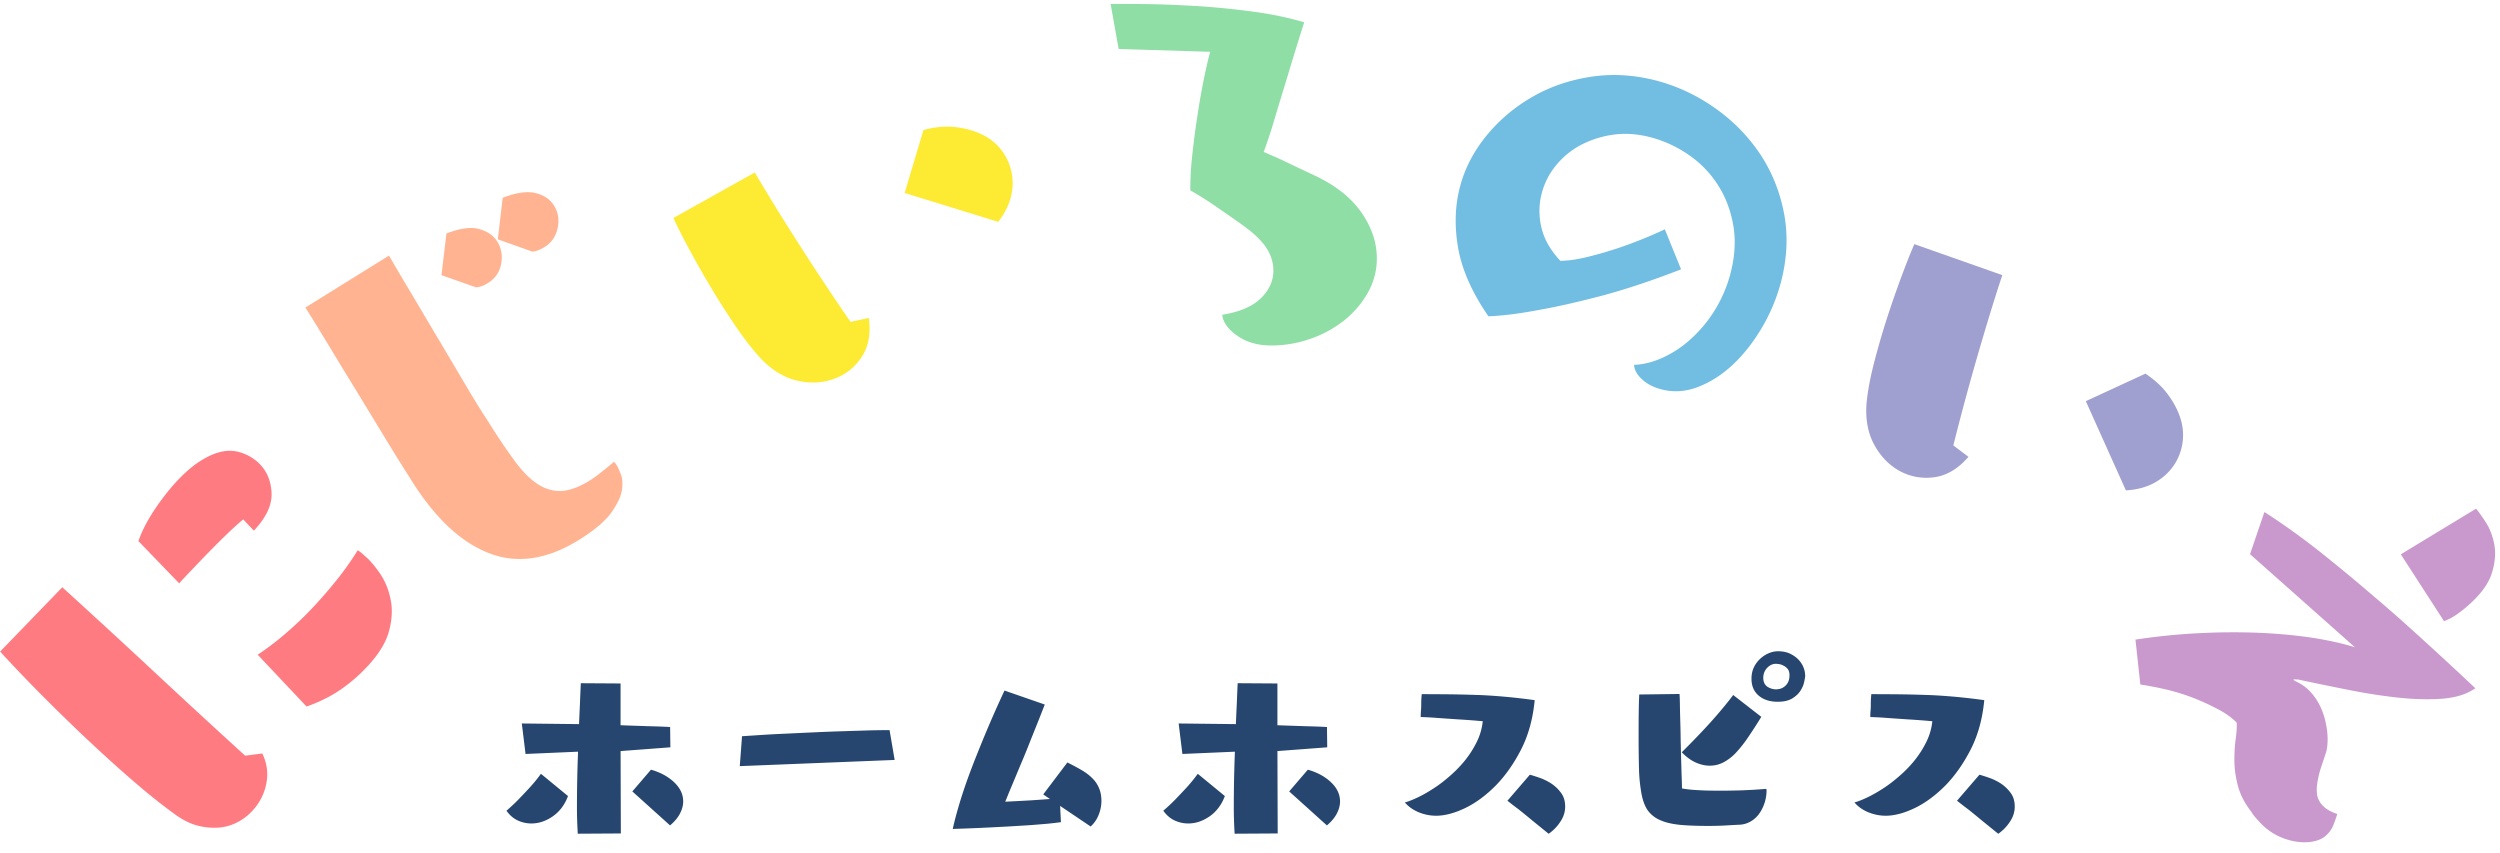 <svg width="173" height="59" fill="none" xmlns="http://www.w3.org/2000/svg"><g clip-path="url(#a)"><path d="M18.15 52.142c.326.669.42 1.36.281 2.073a3.805 3.805 0 0 1-.936 1.86 3.67 3.67 0 0 1-1.048.815c-.397.21-.829.34-1.302.38a4.591 4.591 0 0 1-1.475-.139c-.518-.134-1.044-.401-1.588-.798a40.116 40.116 0 0 1-2.35-1.85 86.195 86.195 0 0 1-2.487-2.194 120.082 120.082 0 0 1-3.968-3.798 102.12 102.12 0 0 1-3.268-3.402l4.302-4.45a672.42 672.42 0 0 1 6.318 5.814 714.397 714.397 0 0 0 6.335 5.84l1.2-.155-.014.004Zm-.316-6.835a19.773 19.773 0 0 0 2.162-1.672 24.012 24.012 0 0 0 2.007-1.98 32.61 32.61 0 0 0 1.533-1.818c.468-.615.874-1.2 1.217-1.757.112.063.214.138.317.232.102.094.2.183.29.259.298.267.615.646.95 1.141.338.495.579 1.074.713 1.739.142.655.116 1.373-.085 2.153-.192.78-.673 1.592-1.44 2.434a11.316 11.316 0 0 1-1.85 1.628c-.696.49-1.507.9-2.435 1.226l-3.38-3.585Zm-.259-8.582-.744-.78c-.255.205-.58.495-.977.873-.397.38-.807.78-1.226 1.209-.415.423-.825.847-1.226 1.27-.406.424-.74.776-1.003 1.07l-2.822-2.924c.232-.66.58-1.351 1.047-2.065.464-.709.963-1.36 1.494-1.952.638-.7 1.24-1.218 1.801-1.56.562-.349 1.08-.558 1.543-.634a2.53 2.53 0 0 1 1.31.12c.41.148.768.361 1.08.642.57.522.882 1.204.936 2.042.062.839-.321 1.703-1.142 2.6l-.075.084.004.005Z" fill="#FF7B82"/><path d="M33.978 29.48a42.04 42.04 0 0 0 1.698 2.497c.522.695 1.04 1.208 1.561 1.542.522.335 1.07.486 1.645.455.58-.036 1.248-.294 2.007-.771.254-.17.512-.357.77-.567.264-.21.54-.436.826-.677.062.049.138.147.231.299.023.044.099.21.223.503.13.286.16.656.103 1.115-.063.455-.303.972-.714 1.56-.41.584-1.123 1.2-2.144 1.85-2.225 1.414-4.316 1.753-6.269 1.022-1.952-.731-3.75-2.386-5.385-4.971l-.197-.317c-.508-.794-1.087-1.721-1.738-2.796-.651-1.07-1.311-2.157-1.989-3.268a600.512 600.512 0 0 1-1.94-3.187c-.614-1.008-1.123-1.842-1.533-2.488l5.787-3.594c.37.647.856 1.467 1.45 2.461.588.99 1.19 2.011 1.81 3.054a302.841 302.841 0 0 1 1.783 3.01c.57.967 1.034 1.734 1.395 2.296l.624.976-.004-.004Zm.472-12.92.335-2.872c.95-.366 1.707-.473 2.287-.325.58.147.994.432 1.262.856.29.459.374.976.258 1.551-.12.575-.419 1.017-.9 1.32-.294.187-.575.294-.847.325l-2.399-.856h.005Zm-3.9 2.478.343-2.88c.95-.366 1.703-.468 2.264-.308.571.156.986.442 1.253.865.29.46.38.972.268 1.543a1.924 1.924 0 0 1-.883 1.31c-.294.188-.575.295-.847.317l-2.408-.847h.01Z" fill="#FFB391"/><path d="M60.122 22.012c.152 1.128-.035 2.06-.566 2.795a3.784 3.784 0 0 1-2.082 1.485c-.74.223-1.525.236-2.359.036-.838-.205-1.627-.674-2.367-1.414-.557-.588-1.146-1.328-1.766-2.229A53.917 53.917 0 0 1 49.2 19.9a70.208 70.208 0 0 1-1.56-2.751 39.036 39.036 0 0 1-1.04-2.064l5.632-3.148a149.61 149.61 0 0 0 2.83 4.605c1.156 1.82 2.422 3.732 3.79 5.73l1.271-.268v.009Zm2.48-8.658 1.301-4.356c.785-.21 1.516-.281 2.185-.205.673.075 1.27.236 1.792.481.526.24.959.566 1.302.968.339.405.584.856.735 1.355a3.78 3.78 0 0 1 .076 1.86c-.13.646-.437 1.274-.918 1.894l-6.465-1.997h-.009Z" fill="#FCEB32"/><path d="M77.412 3.398 76.855.273c.575-.005 1.377 0 2.407.009 1.026.013 2.163.058 3.411.129 1.248.071 2.528.2 3.857.37 1.328.17 2.572.424 3.722.762a189.315 189.315 0 0 0-1.15 3.723c-.316 1.03-.624 2.033-.918 3.019a32.6 32.6 0 0 1-.736 2.229c.397.17.803.348 1.226.54l1.182.566 1.261.593c1.396.682 2.43 1.52 3.112 2.519.687.998 1.035 2.028 1.048 3.094a4.79 4.79 0 0 1-.615 2.416 6.613 6.613 0 0 1-1.636 1.922 7.913 7.913 0 0 1-2.314 1.27 8.217 8.217 0 0 1-2.64.473c-.967.013-1.779-.205-2.434-.66-.651-.45-1.003-.94-1.061-1.467 1.195-.187 2.086-.566 2.675-1.141.588-.575.874-1.222.865-1.94-.01-.798-.348-1.529-1.021-2.193-.303-.317-.727-.66-1.262-1.039-.54-.383-1.061-.744-1.56-1.088-.593-.419-1.23-.82-1.904-1.208a20.58 20.58 0 0 1 .12-2.296c.094-.883.205-1.779.344-2.684.133-.905.285-1.766.445-2.59.17-.82.321-1.494.464-2.016l-6.335-.196.004.01Z" fill="#8FDEA5"/><path d="M116.321 18.642c-2.055.793-3.906 1.409-5.546 1.841-1.641.428-3.041.745-4.2.95-1.351.258-2.541.414-3.576.454-1.123-1.627-1.819-3.196-2.091-4.699-.267-1.511-.227-2.929.121-4.253.325-1.244.918-2.403 1.774-3.473a11.413 11.413 0 0 1 3.112-2.684c1.217-.727 2.577-1.208 4.079-1.45 1.507-.244 3.046-.16 4.628.25a12.432 12.432 0 0 1 4.031 1.886 12.088 12.088 0 0 1 3.121 3.157c.829 1.235 1.386 2.613 1.681 4.142.289 1.525.218 3.112-.214 4.766a12.486 12.486 0 0 1-1.329 3.166c-.589.994-1.257 1.845-2.006 2.545-.749.7-1.556 1.213-2.417 1.543-.856.325-1.699.379-2.537.156-.526-.138-.963-.361-1.31-.678-.348-.312-.536-.646-.567-1.012.669-.027 1.347-.2 2.033-.521a7.51 7.51 0 0 0 1.953-1.32 9.07 9.07 0 0 0 1.619-1.97 9.385 9.385 0 0 0 1.061-2.48c.321-1.226.383-2.358.196-3.401-.187-1.04-.544-1.971-1.079-2.787a7.219 7.219 0 0 0-2.015-2.064 8.376 8.376 0 0 0-2.591-1.2c-.918-.24-1.788-.303-2.608-.187a6.878 6.878 0 0 0-2.247.713 5.569 5.569 0 0 0-1.73 1.423 5.007 5.007 0 0 0-.976 1.912 4.833 4.833 0 0 0-.027 2.368c.187.807.624 1.578 1.311 2.314.539-.005 1.163-.094 1.877-.268a27.72 27.72 0 0 0 2.287-.668 30.856 30.856 0 0 0 3.067-1.244l1.124 2.768-.009.005Z" fill="#72BDE2"/><path d="M136.215 31.616c-.745.86-1.57 1.333-2.479 1.422a3.826 3.826 0 0 1-2.497-.575c-.651-.41-1.177-.994-1.578-1.757-.397-.758-.567-1.658-.504-2.701.067-.812.236-1.748.504-2.805.272-1.061.579-2.118.918-3.179a73.031 73.031 0 0 1 1.039-2.982c.348-.928.633-1.646.856-2.145l6.086 2.145c-.459 1.373-.99 3.098-1.596 5.171a176.567 176.567 0 0 0-1.793 6.612l1.048.79-.004.004Zm8.127-3.857 4.124-1.904c.683.46 1.218.964 1.606 1.516.396.549.673 1.102.838 1.655a3.75 3.75 0 0 1-.41 3.067c-.33.526-.781.954-1.356 1.284-.571.325-1.248.513-2.033.557l-2.769-6.166v-.009Z" fill="#A0A0D0"/><path d="M147.758 44.264a43.085 43.085 0 0 1 4.766-.464 44.677 44.677 0 0 1 4.244.01c1.306.075 2.483.196 3.54.37 1.052.178 1.935.383 2.657.615l-7.262-6.447.994-2.916a43.39 43.39 0 0 1 2.184 1.494c.785.57 1.583 1.186 2.399 1.85.811.655 1.618 1.324 2.417 2.006a144.69 144.69 0 0 1 2.34 2.015 288.961 288.961 0 0 1 5.257 4.829c-.589.415-1.36.655-2.314.727-.95.066-1.984.04-3.103-.085a39.414 39.414 0 0 1-3.465-.549c-1.19-.236-2.313-.468-3.37-.695-.21-.013-.326-.013-.343 0l.017.027c.036.035.139.093.308.178.348.174.651.41.91.705.477.539.802 1.199.985 1.98.178.784.201 1.475.067 2.072-.112.357-.232.714-.352 1.07-.121.357-.206.7-.259 1.03a2.892 2.892 0 0 0-.036.883c.036.263.152.513.353.736.227.258.579.468 1.047.624-.071.227-.156.481-.267.762-.112.285-.29.53-.531.745-.223.196-.526.33-.9.401-.37.067-.781.067-1.226-.009a4.556 4.556 0 0 1-1.338-.464 4.289 4.289 0 0 1-1.217-.994 4.854 4.854 0 0 1-.25-.28 1.945 1.945 0 0 1-.214-.308c-.464-.593-.776-1.204-.936-1.82a6.892 6.892 0 0 1-.241-1.747c0-.553.031-1.048.094-1.507.062-.455.084-.816.067-1.097-.33-.343-.763-.655-1.302-.936a16.461 16.461 0 0 0-1.699-.78 14.515 14.515 0 0 0-1.859-.576 22.581 22.581 0 0 0-1.81-.352l-.335-3.094-.017-.009Zm18.382-5.907 5.203-3.157c.147.17.365.473.66.919.289.441.49.963.602 1.56.111.593.057 1.253-.17 1.98-.218.718-.762 1.467-1.636 2.238a9.947 9.947 0 0 1-.789.624 4.17 4.17 0 0 1-.883.464l-2.992-4.628h.005Z" fill="#C999CE"/><path d="M39.983 57.693a28.867 28.867 0 0 1-.058-1.98 97.69 97.69 0 0 1 .076-3.696l-3.633.157-.259-2.11 3.96.045c.021-.512.044-1.007.066-1.475.018-.477.036-.928.058-1.356l2.75.018v2.89c.656.026 1.285.044 1.878.066.593.014 1.11.031 1.551.058l.018 1.404-3.446.26.018 5.701-2.974.018h-.005Zm-.677-2.608c-.219.593-.566 1.061-1.04 1.396-.476.334-.975.503-1.493.503-.32 0-.637-.067-.936-.205-.299-.134-.562-.36-.79-.677.264-.228.536-.477.808-.754.227-.236.486-.508.771-.816.285-.307.553-.637.807-.985l1.877 1.543-.004-.005Zm4.45-.316 1.292-1.507c.656.187 1.19.477 1.605.873.415.393.624.834.624 1.329 0 .259-.071.535-.214.816-.142.285-.374.566-.695.838l-2.608-2.35h-.005ZM51.192 53.02l.156-2.073c.32-.022.749-.049 1.284-.084.54-.036 1.123-.067 1.757-.094.637-.031 1.301-.062 1.988-.093.691-.032 1.36-.058 2.006-.076.642-.023 1.244-.04 1.802-.058a58.165 58.165 0 0 1 1.373-.018l.352 2.064-10.718.428v.005ZM73.36 55.772l.057 1.123c-.28.036-.602.076-.976.112-.366.03-.749.062-1.15.093-.406.027-.816.05-1.235.076-.424.027-.834.045-1.235.067-.937.049-1.9.09-2.89.12.103-.481.237-.985.393-1.516.152-.53.326-1.07.513-1.605.191-.543.392-1.078.593-1.596.21-.526.414-1.034.615-1.525a77.126 77.126 0 0 1 1.467-3.334l2.786.967c-.129.335-.28.714-.445 1.133l-.522 1.301c-.174.446-.352.892-.54 1.338-.187.441-.36.856-.521 1.244-.16.383-.303.727-.428 1.02-.12.3-.21.527-.281.688.655-.032 1.248-.063 1.783-.094.54-.036.977-.067 1.311-.094l-.464-.316 1.672-2.212c.37.188.7.361.986.53.29.17.535.353.735.558.205.2.357.424.464.678.111.254.17.553.17.9 0 .321-.063.638-.188.95-.12.312-.303.584-.557.816l-2.11-1.422h-.004ZM85.437 57.693a28.942 28.942 0 0 1-.058-1.98 97.69 97.69 0 0 1 .076-3.696l-3.634.157-.258-2.11 3.96.045c.021-.512.044-1.007.066-1.475.018-.477.036-.928.058-1.356l2.75.018v2.89c.656.026 1.285.044 1.878.066.593.014 1.11.031 1.551.058l.018 1.404-3.446.26.018 5.701-2.974.018h-.005Zm-.677-2.608c-.219.593-.567 1.061-1.04 1.396-.476.334-.976.503-1.493.503-.32 0-.637-.067-.936-.205-.299-.134-.562-.36-.79-.677.264-.228.536-.477.808-.754.227-.236.486-.508.771-.816.285-.307.553-.637.807-.985l1.877 1.543-.004-.005Zm4.45-.316 1.292-1.507c.656.187 1.19.477 1.605.873.415.393.624.834.624 1.329 0 .259-.071.535-.214.816-.142.285-.374.566-.695.838l-2.608-2.35h-.005ZM105.87 53.61c.13.035.326.097.593.187.272.089.544.214.816.378.272.17.513.384.714.651.209.259.316.589.316.986 0 .365-.107.713-.325 1.038-.21.33-.482.611-.816.848-.442-.357-.834-.678-1.182-.959a46.652 46.652 0 0 0-.891-.727 25.637 25.637 0 0 1-.781-.602l1.552-1.8h.004Zm-8.658 1.92c.254-.066.553-.187.9-.351.353-.17.719-.375 1.098-.625.383-.245.762-.54 1.141-.873a8.407 8.407 0 0 0 1.048-1.088c.316-.397.579-.816.798-1.262.223-.45.356-.923.41-1.422a52.561 52.561 0 0 0-1.73-.13l-1.355-.093a22.298 22.298 0 0 0-1.209-.067c0-.13.005-.272.018-.437.013-.134.018-.303.018-.504 0-.2.013-.41.036-.642.642 0 1.27.005 1.886.01.619.008 1.244.021 1.877.044.637.017 1.288.062 1.952.12.66.058 1.36.138 2.1.24-.12 1.271-.428 2.404-.927 3.39-.504.989-1.092 1.827-1.766 2.518-.677.682-1.382 1.204-2.117 1.56-.74.353-1.41.531-2.007.531-.423 0-.833-.084-1.235-.25-.396-.173-.709-.4-.936-.677v.009ZM122.246 54.684a2.83 2.83 0 0 1-.454 1.543 1.923 1.923 0 0 1-.576.575 1.67 1.67 0 0 1-.816.267 88.42 88.42 0 0 0-1.078.058c-.353.018-.709.027-1.07.027-.79 0-1.458-.023-2.007-.076-.544-.058-.998-.16-1.364-.326a2.047 2.047 0 0 1-.847-.66c-.201-.285-.344-.66-.437-1.132a11.3 11.3 0 0 1-.178-1.716 92.36 92.36 0 0 1-.027-2.417c0-.544 0-1.052.009-1.533.004-.477.018-.888.035-1.235l2.787-.036c.013.156.022.406.027.744.004.335.013.723.026 1.16.014.441.023.9.027 1.373.014.477.022.932.036 1.364.013.433.022.82.035 1.16.014.343.018.583.018.735.299.058.669.098 1.115.12.45.027.932.036 1.44.036.321 0 .642 0 .959-.009.321-.004.624-.013.909-.027.29-.013.557-.026.798-.044l.624-.045v.094h.009Zm-.361-5.083c-.316.517-.62.981-.9 1.396a8.61 8.61 0 0 1-.839 1.07 3.239 3.239 0 0 1-.865.677c-.298.16-.619.241-.967.241-.321 0-.647-.076-.976-.223-.33-.147-.647-.383-.959-.704.374-.375.731-.736 1.061-1.08.326-.338.633-.668.919-.985.289-.32.566-.637.824-.95.259-.307.513-.623.754-.949l1.939 1.507h.009Zm3.036-2.889c0 .111-.026.276-.075.49-.045.21-.134.415-.268.616-.129.2-.321.37-.566.521-.25.148-.58.223-.994.223-.54 0-.977-.138-1.311-.419-.335-.285-.504-.673-.504-1.172 0-.281.049-.535.156-.772.112-.236.254-.437.437-.602.178-.169.374-.298.593-.392.223-.093.437-.138.642-.138.317 0 .588.053.816.156.227.107.423.24.584.401.16.16.281.343.361.54.08.191.12.374.12.548h.009Zm-1.97.985a.87.87 0 0 0 .615-.258c.178-.174.267-.41.267-.705 0-.196-.044-.347-.129-.446a.856.856 0 0 0-.299-.231.875.875 0 0 0-.316-.103 2.076 2.076 0 0 0-.196-.018c-.232 0-.433.098-.616.29a.98.98 0 0 0-.258.678c0 .28.094.481.281.615.191.125.41.187.651.187v-.009ZM136.981 53.61c.13.035.326.097.593.187.272.089.544.214.816.378.272.17.513.384.714.651.209.259.316.589.316.986 0 .365-.107.713-.325 1.038-.21.33-.482.611-.816.848-.441-.357-.834-.678-1.182-.959a46.652 46.652 0 0 0-.891-.727 26.95 26.95 0 0 1-.781-.602l1.552-1.8h.004Zm-8.658 1.92c.254-.066.553-.187.901-.351.352-.17.718-.375 1.097-.625.383-.245.762-.54 1.141-.873a8.34 8.34 0 0 0 1.048-1.088c.316-.397.579-.816.798-1.262.223-.45.356-.923.41-1.422a52.561 52.561 0 0 0-1.73-.13l-1.355-.093a22.31 22.31 0 0 0-1.209-.067c0-.13.005-.272.018-.437.014-.134.018-.303.018-.504 0-.2.013-.41.036-.642.642 0 1.27.005 1.886.01.619.008 1.244.021 1.877.044.637.017 1.288.062 1.952.12.66.058 1.36.138 2.1.24-.12 1.271-.428 2.404-.927 3.39-.504.989-1.092 1.827-1.765 2.518-.678.682-1.383 1.204-2.118 1.56-.74.353-1.409.531-2.007.531-.423 0-.833-.084-1.235-.25-.396-.173-.708-.4-.936-.677v.009Z" fill="#264670"/></g><defs><clipPath id="a"><path fill="#fff" transform="translate(0 .273)" d="M0 0h172.658v58H0z"/></clipPath></defs></svg>